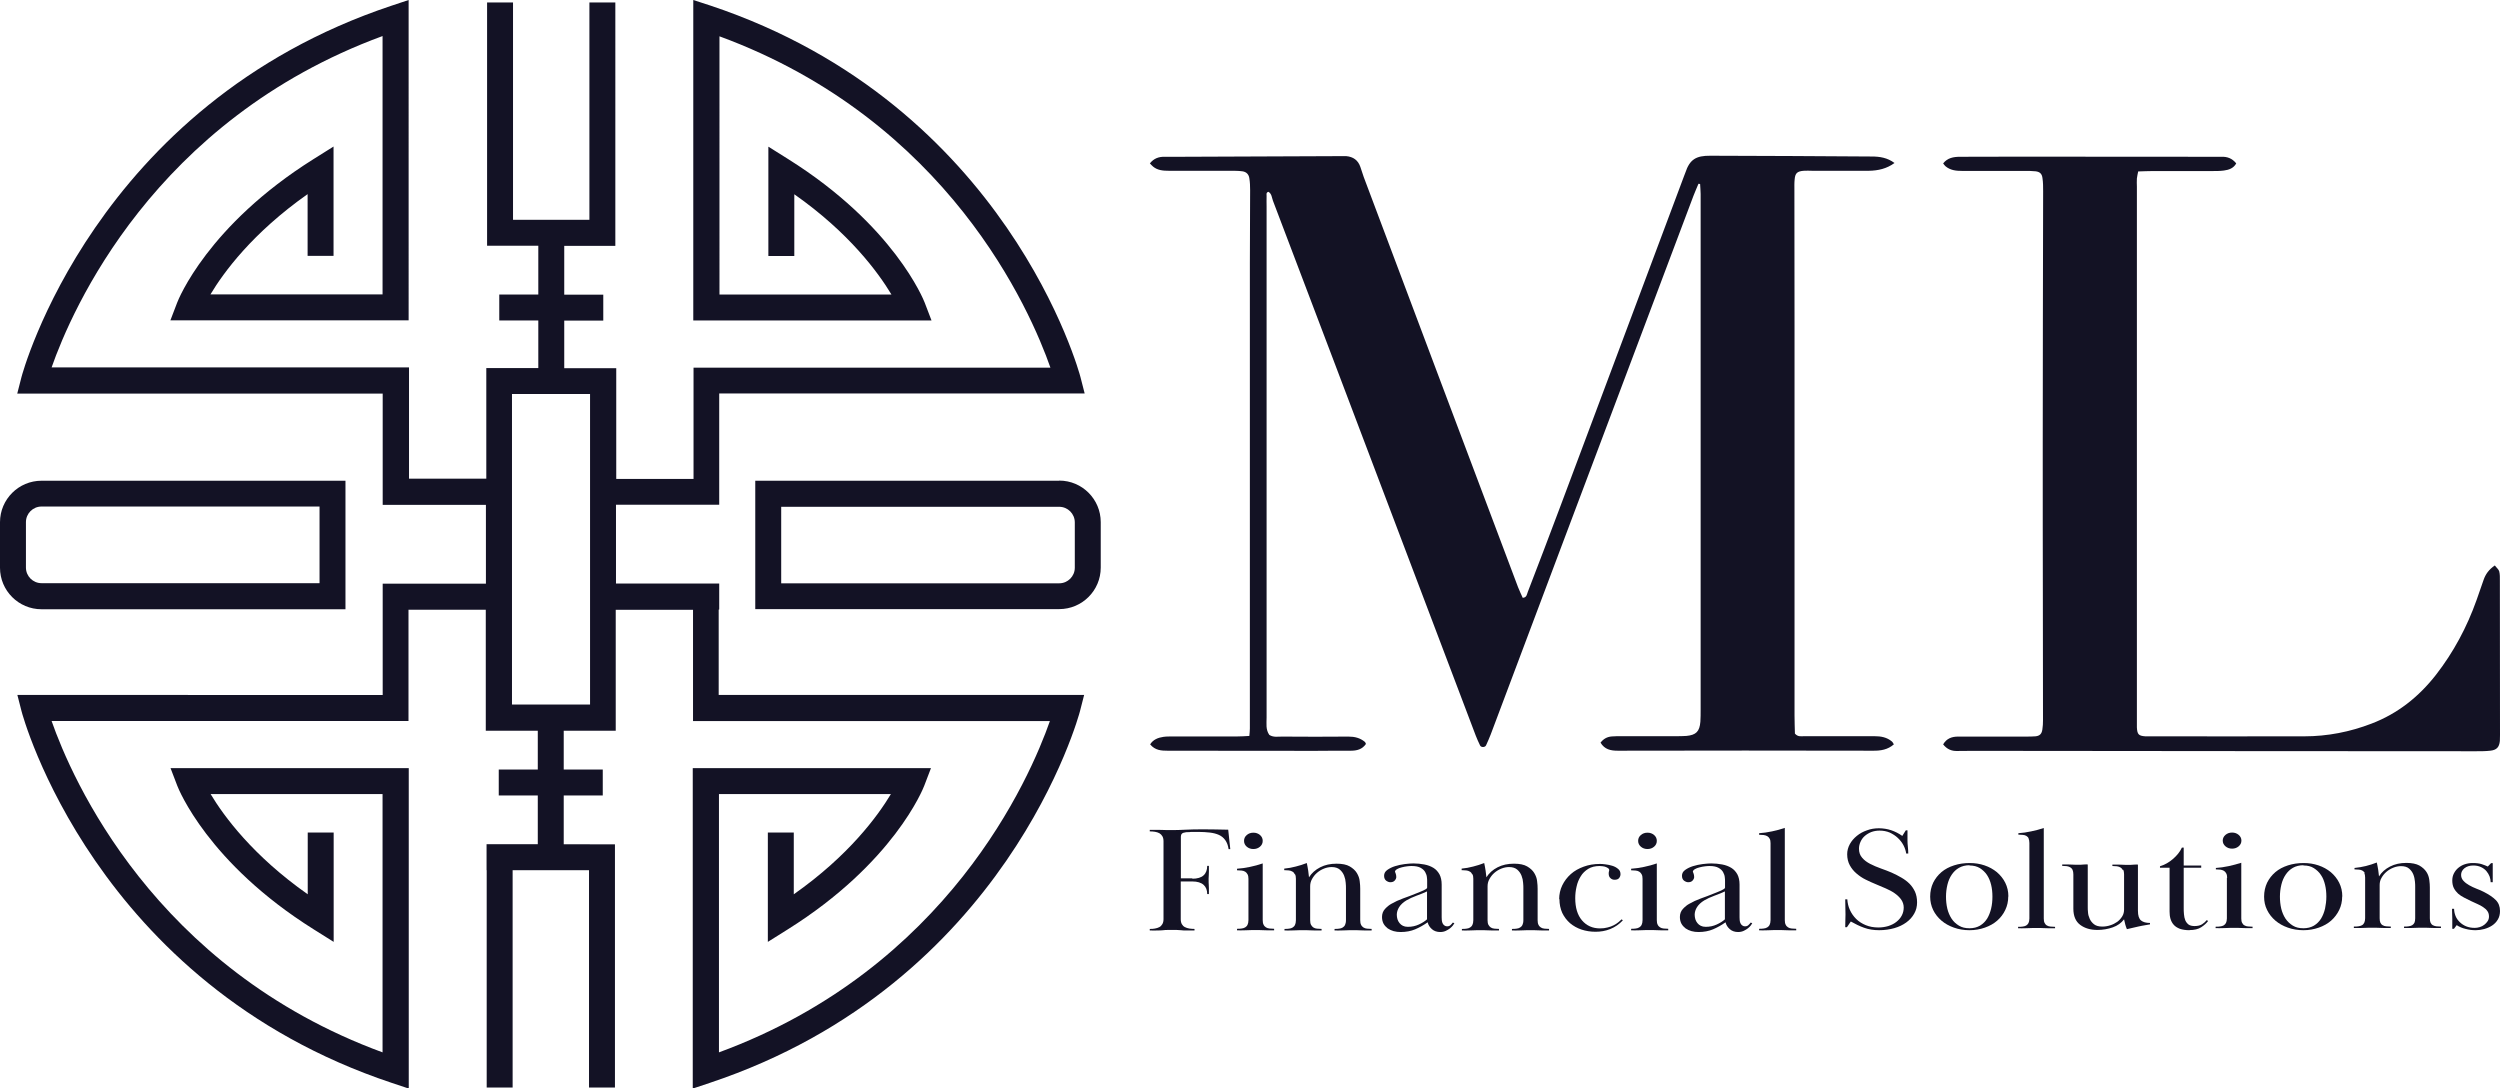 <svg xmlns="http://www.w3.org/2000/svg" id="Ebene_2" data-name="Ebene 2" viewBox="0 0 192.78 83.92"><defs><style>      .cls-1 {        fill: #131225;      }      .cls-1, .cls-2 {        stroke-width: 0px;      }      .cls-2 {        fill: #131224;      }    </style></defs><g id="Ebene_1-2" data-name="Ebene 1"><g><path class="cls-1" d="m81.68,37.07h-23.44v9.9h23.44c1.76,0,3.2-1.43,3.2-3.2v-3.51c0-1.76-1.43-3.2-3.2-3.2Zm1.2,6.71c0,.66-.54,1.2-1.2,1.2h-21.44v-5.9h21.44c.66,0,1.2.54,1.2,1.2v3.51Z"></path><path class="cls-1" d="m26.63,37.07H3.2c-1.76,0-3.2,1.43-3.2,3.2v3.51c0,1.76,1.43,3.2,3.2,3.2h23.44v-9.9Zm-2,7.9H3.2c-.66,0-1.2-.54-1.2-1.2v-3.51c0-.66.54-1.2,1.2-1.2h21.44v5.9Z"></path><path class="cls-1" d="m55.46,47h0v-2h-7.96v-6.08h7.96v-2h0v-6.58h28.18l-.32-1.25c-.05-.21-5.6-21.01-28.54-28.66L53.46,0v24.71h18.37l-.52-1.36c-.09-.24-2.37-5.96-10.53-11.08l-1.53-.96v8.43h2v-4.76c4.24,2.98,6.47,6.03,7.49,7.73h-13.26V2.8c17.66,6.49,23.99,21.18,25.52,25.55h-25.52s-2,0-2,0v8.58h-5.96v-8.54h-4.01v-3.67h3.01v-2h-3.01v-3.76h3.94V.19h-2v16.76h-5.89V.19h-2v18.76h3.95v3.76h-3.01v2h3.01v3.67h-4.01v8.53h-5.96v-8.58H3.98c1.53-4.37,7.86-19.06,25.52-25.55v19.92h-13.27c1.01-1.69,3.23-4.73,7.49-7.73v4.76h2v-8.43l-1.53.96c-8.17,5.12-10.44,10.84-10.53,11.08l-.52,1.36h18.37V0l-1.32.44C7.25,8.09,1.7,28.89,1.65,29.1l-.32,1.25h28.18v8.58h7.96v6.08h-7.96v2h0v6.58H1.34l.32,1.25c.05.21,5.6,21.01,28.54,28.66l1.32.44v-24.71H13.15l.52,1.36c.09.24,2.37,5.97,10.53,11.08l1.53.96v-8.43h-2v4.76c-4.24-2.98-6.47-6.03-7.49-7.73h13.26v19.92c-17.66-6.49-23.99-21.18-25.52-25.55h27.52v-8.58h5.96v9.33h4.01v2.99h-3.01v2h3.01v3.76h-3.95v2h.01v16.76h2v-16.76h5.89v16.76h2v-18.75h0s-3.95-.01-3.95-.01v-3.76h3.01v-2h-3.01v-2.99h4.01v-9.33h5.96v8.58h27.52c-1.53,4.37-7.86,19.06-25.52,25.55v-19.92h13.26c-1.02,1.7-3.25,4.75-7.49,7.73v-4.76h-2v8.43l1.53-.96c8.17-5.12,10.44-10.84,10.53-11.08l.52-1.36h-18.37v24.71l1.32-.44c22.94-7.65,28.49-28.45,28.54-28.66l.32-1.25h-28.18v-6.58Zm-9.96,7.33h-6.02v-23.95h6.02v23.95Z"></path></g><g><path class="cls-2" d="m130.96,14.2c-.12.3-.26.59-.37.89-3.43,9.09-6.85,18.18-10.27,27.27-1.79,4.76-3.58,9.52-5.37,14.28-.11.28-.23.56-.36.84-.08.16-.38.17-.46,0-.12-.24-.23-.5-.33-.75-2.1-5.52-4.19-11.05-6.28-16.57-3.12-8.23-6.23-16.46-9.36-24.68-.09-.24-.09-.54-.35-.69-.19.06-.14.2-.14.31-.01.27,0,.55,0,.82,0,7.96,0,15.91,0,23.87,0,5.18,0,10.36,0,15.55,0,.45-.08.92.21,1.33.31.2.65.13.98.13,1.71.01,3.42.02,5.12,0,.48,0,.9.1,1.27.41.04.04.06.1.08.16-.29.42-.7.52-1.18.52-.91-.01-1.83.01-2.74.01-3.78,0-7.56-.01-11.35-.01-.5,0-.98-.02-1.37-.49.23-.37.61-.52,1.03-.58.27-.04.55-.02.82-.03,1.62,0,3.23,0,4.85,0,.3,0,.6-.02.95-.04.02-.22.04-.4.04-.57,0-.24,0-.49,0-.73,0-11.71,0-23.41,0-35.12,0-1.89.02-3.78.02-5.67,0-.3-.01-.61-.06-.91-.04-.3-.23-.5-.54-.54-.3-.04-.61-.04-.91-.04-1.59,0-3.17,0-4.76,0-.43,0-.86-.03-1.21-.32-.09-.07-.17-.17-.25-.25.31-.39.69-.52,1.15-.51.46,0,.91,0,1.37,0,4.09-.02,8.17-.03,12.26-.05.12,0,.24,0,.36,0,.54.05.91.31,1.09.83.09.26.17.52.26.78,3.96,10.55,7.93,21.09,11.9,31.63.11.28.24.55.36.82.32-.02.32-.28.39-.45.83-2.16,1.66-4.32,2.47-6.49,3.2-8.52,6.38-17.05,9.58-25.58.03-.09.07-.17.1-.26.34-1.03.83-1.32,1.93-1.31,4.15,0,8.29.04,12.44.06.62,0,1.21.09,1.76.5-.6.44-1.27.59-1.97.6-1.46,0-2.93,0-4.39,0-.21,0-.43-.02-.64,0-.5.04-.66.18-.7.66-.03.27-.02.55-.02.82,0,3.47.01,6.95.01,10.42,0,10.03,0,20.06,0,30.09,0,.49.02.97.03,1.41.23.27.49.2.72.2,1.8,0,3.6,0,5.4,0,.51,0,.97.08,1.36.41.07.06.1.15.15.22-.47.41-1.01.5-1.62.49-6.56-.02-13.11-.01-19.67,0-.56,0-1.01-.1-1.33-.62.23-.3.51-.45.86-.48.24-.02.49-.02.73-.02,1.4,0,2.81,0,4.21,0,.27,0,.55,0,.82-.02.75-.07,1.02-.34,1.08-1.1.02-.3.02-.61.02-.91,0-13.26,0-26.52,0-39.78,0-.26-.03-.51-.04-.77-.04,0-.08-.01-.12-.02Z"></path><path class="cls-2" d="m192.38,43.6c.14.19.3.31.34.46.06.23.05.48.05.73,0,3.96,0,7.93.01,11.89,0,.15,0,.31-.01.46-.05.48-.25.7-.75.75-.36.04-.73.04-1.1.04-12.93,0-25.86-.02-38.79-.03-.4,0-.79,0-1.19.01-.46.02-.82-.15-1.1-.51.27-.46.67-.6,1.16-.6,1.74,0,3.48,0,5.22,0,.24,0,.49,0,.73-.02.33-.03.49-.18.54-.52.04-.24.05-.49.05-.73,0-2.9,0-5.79-.01-8.69,0-4.21-.02-8.41-.01-12.62,0-6.49.02-12.98.03-19.48,0-.33,0-.67-.05-1-.04-.34-.2-.49-.53-.53-.27-.03-.55-.03-.82-.03-1.62,0-3.23,0-4.85,0-.47,0-.92-.05-1.29-.37-.07-.06-.11-.14-.17-.21.34-.43.8-.51,1.31-.51,1.49,0,2.99-.01,4.48-.01,5.09,0,10.19,0,15.28.01.12,0,.24,0,.37,0,.45-.02.84.11,1.16.51-.2.37-.56.5-.95.55-.3.04-.61.04-.91.04-1.52,0-3.05,0-4.57,0-.36,0-.73.02-1.13.03-.04.2-.08.37-.1.54-.02.21,0,.43,0,.64,0,13.63,0,27.25,0,40.88,0,.27,0,.55,0,.82.03.54.14.64.65.68.12,0,.24,0,.37,0,3.96,0,7.93.01,11.89,0,1.78,0,3.52-.34,5.18-.98,2.02-.77,3.65-2.07,4.97-3.76,1.36-1.75,2.39-3.68,3.13-5.76.18-.52.36-1.03.54-1.55.15-.44.4-.81.89-1.14Z"></path></g><g><g><path class="cls-2" d="m91.94,67.76c.39,0,.69-.09.87-.26.19-.17.28-.42.28-.73h.13c0,.18,0,.32,0,.44,0,.12,0,.21-.01.29,0,.08,0,.14-.01.2s0,.11,0,.18,0,.12,0,.17c0,.05,0,.11.01.18,0,.07,0,.17.01.28,0,.11,0,.26,0,.43h-.13c0-.3-.09-.54-.28-.71-.19-.17-.48-.26-.87-.26h-.89v2.91c0,.16.03.29.09.39.06.1.13.17.23.22.1.05.21.09.34.11.13.02.26.03.4.03v.12c-.26,0-.47,0-.63,0-.16,0-.29,0-.41-.02-.11,0-.22-.01-.32-.02-.1,0-.22,0-.36,0-.15,0-.27,0-.37,0-.1,0-.2,0-.32.02s-.25.01-.41.02-.37,0-.63,0v-.12c.14,0,.27,0,.4-.03.13-.02.24-.06.34-.11.1-.05.17-.13.23-.23.06-.1.09-.23.09-.39v-6c0-.16-.03-.29-.09-.39-.06-.1-.13-.17-.23-.23-.1-.05-.21-.09-.34-.11-.13-.02-.26-.03-.4-.03v-.12c.26,0,.47,0,.63,0s.29,0,.41.01c.11,0,.22,0,.32.01.1,0,.22,0,.36,0,.3,0,.64-.01,1.02-.03.38-.02.84-.03,1.37-.03.35,0,.67,0,.97.01.29,0,.62.02.97.02l.16,1.5h-.13c-.04-.29-.13-.52-.26-.7-.13-.18-.29-.31-.49-.4-.2-.09-.44-.15-.7-.18-.27-.03-.56-.05-.89-.05-.08,0-.17,0-.26,0h-.29c-.1.02-.19.02-.27.02-.08,0-.15,0-.19.02-.22.02-.33.13-.33.32v3.22h.89Z"></path><path class="cls-2" d="m96.27,67.77c0-.15-.02-.26-.07-.35s-.11-.16-.18-.2c-.08-.05-.17-.08-.28-.09-.11-.01-.22-.02-.35-.02v-.12c.32-.02.65-.07.99-.14.34-.07.67-.16.99-.27v4.37c0,.15.02.27.07.36.04.09.11.15.18.2.08.05.17.08.28.09.11.01.22.02.35.02v.12c-.21,0-.38,0-.51,0-.13,0-.24,0-.34-.01-.1,0-.19,0-.28-.01-.09,0-.19,0-.3,0-.12,0-.23,0-.31,0-.08,0-.17,0-.27.01-.1,0-.21,0-.34.01s-.3,0-.51,0v-.12c.13,0,.25,0,.35-.02.1-.01.2-.04.28-.09.08-.05.14-.11.18-.2.04-.08.07-.2.07-.36v-3.19Zm.38-3.56c.2,0,.37.06.51.18.14.12.21.27.21.45s-.07.33-.21.45-.31.18-.51.18-.37-.06-.51-.18-.21-.27-.21-.45.07-.33.21-.45c.14-.12.31-.18.51-.18Z"></path><path class="cls-2" d="m99.84,67.41c-.04-.09-.1-.16-.18-.2-.08-.05-.17-.08-.28-.09-.11-.01-.22-.02-.35-.02v-.12c.31-.03.6-.08.89-.16.28-.07.57-.16.85-.27.04.19.08.39.11.6.03.2.05.37.06.5.2-.32.49-.58.86-.77.37-.19.79-.28,1.27-.28.43,0,.77.07,1.01.21.24.14.43.31.55.51.12.2.2.41.22.63.03.22.04.41.04.58v2.43c0,.15.02.27.07.36.04.09.11.15.18.2.08.05.17.08.28.09.11.01.22.02.35.02v.12c-.21,0-.38,0-.51,0-.13,0-.24,0-.34-.01-.1,0-.19,0-.28-.01-.09,0-.19,0-.3,0-.12,0-.23,0-.31,0-.08,0-.17,0-.27.01-.1,0-.21,0-.34.01s-.3,0-.51,0v-.12c.13,0,.25,0,.35-.02.11-.01.2-.04.28-.09.08-.05.14-.11.18-.2s.07-.2.07-.36v-2.48c0-.09,0-.23-.02-.41-.01-.18-.05-.36-.12-.54-.07-.18-.18-.34-.33-.47-.15-.13-.36-.2-.63-.2-.2,0-.4.04-.6.12-.2.08-.38.19-.54.33-.16.14-.28.3-.38.48-.1.18-.14.36-.14.56v2.61c0,.15.02.27.07.36s.11.15.18.2c.08.05.17.08.28.09.11.01.22.02.35.02v.12c-.21,0-.38,0-.51,0-.13,0-.25,0-.34-.01-.1,0-.19,0-.28-.01-.09,0-.19,0-.3,0-.12,0-.23,0-.31,0-.08,0-.17,0-.27.01-.1,0-.21,0-.34.01s-.3,0-.51,0v-.12c.13,0,.25,0,.35-.02.11-.01.2-.04.28-.09.08-.05.14-.11.18-.2.04-.08.07-.2.07-.36v-3.2c0-.15-.02-.26-.07-.35Z"></path><path class="cls-2" d="m108.89,66.78c-.09,0-.21,0-.35.02-.15.02-.3.04-.44.08-.14.03-.27.08-.37.14-.1.06-.16.13-.16.2,0,.02.02.06.05.13.03.07.05.17.05.28,0,.09-.04.18-.12.27-.08.09-.19.13-.34.13-.1,0-.21-.04-.32-.12-.1-.08-.16-.2-.16-.38s.08-.33.25-.45c.17-.12.37-.22.6-.29.24-.07.48-.13.74-.16.26-.03.48-.05.66-.05.3,0,.58.03.85.08.27.05.5.14.7.26.2.12.35.29.47.5.11.21.17.47.17.79v2.53c0,.06,0,.13.01.21,0,.08.03.15.05.22.03.07.07.13.13.18.06.05.14.08.24.08s.19-.03.26-.1c.07-.07.13-.13.17-.19l.12.05s-.05.09-.11.17c-.06.07-.13.15-.22.22-.09.07-.2.14-.33.2-.13.06-.27.09-.43.09-.25,0-.47-.07-.64-.22s-.28-.32-.33-.53c-.31.22-.63.4-.96.54-.33.14-.71.21-1.12.21-.19,0-.37-.02-.55-.07-.17-.05-.32-.12-.45-.21-.13-.1-.24-.22-.32-.36-.08-.15-.12-.32-.12-.52,0-.25.08-.46.24-.63.16-.17.32-.3.49-.39.26-.15.56-.29.89-.41s.67-.24,1-.38c.1-.04.2-.08.3-.12s.2-.08.28-.12c.08-.04.15-.08.2-.11.05-.03.08-.07.08-.11v-.49c0-.08,0-.18-.02-.31-.01-.13-.06-.26-.13-.39-.07-.13-.19-.24-.35-.33-.16-.09-.39-.14-.68-.14Zm1.17,1.95c-.25.12-.53.23-.83.34-.3.11-.56.23-.78.36-.25.15-.44.33-.56.52-.12.19-.18.39-.18.59,0,.12.02.23.05.34.03.11.09.21.16.3.07.09.16.16.26.21s.23.08.38.08c.31,0,.59-.06.85-.18.26-.12.47-.25.63-.4v-2.16Z"></path><path class="cls-2" d="m113.52,67.41c-.04-.09-.1-.16-.18-.2-.08-.05-.17-.08-.28-.09-.11-.01-.22-.02-.35-.02v-.12c.31-.03.6-.08.89-.16.28-.07.57-.16.85-.27.04.19.08.39.11.6.03.2.05.37.06.5.2-.32.49-.58.86-.77.37-.19.79-.28,1.27-.28.43,0,.77.07,1.01.21.24.14.43.31.55.51.12.2.2.41.22.63.03.22.04.41.04.58v2.43c0,.15.02.27.07.36.04.09.11.15.18.2.08.05.17.08.28.09.11.01.22.02.35.02v.12c-.21,0-.38,0-.51,0-.13,0-.24,0-.34-.01-.1,0-.19,0-.28-.01-.09,0-.19,0-.3,0-.12,0-.23,0-.31,0-.08,0-.17,0-.27.01-.1,0-.21,0-.34.01s-.3,0-.51,0v-.12c.13,0,.25,0,.35-.02.11-.01.2-.04.28-.09.08-.05.14-.11.18-.2s.07-.2.07-.36v-2.48c0-.09,0-.23-.02-.41-.01-.18-.05-.36-.12-.54-.07-.18-.18-.34-.33-.47-.15-.13-.36-.2-.63-.2-.2,0-.4.04-.6.12-.2.08-.38.19-.54.33-.16.14-.28.3-.38.48-.1.18-.14.36-.14.56v2.61c0,.15.02.27.07.36s.11.15.18.2c.08.05.17.08.28.09.11.01.22.02.35.02v.12c-.21,0-.38,0-.51,0-.13,0-.25,0-.34-.01-.1,0-.19,0-.28-.01-.09,0-.19,0-.3,0-.12,0-.23,0-.31,0-.08,0-.17,0-.27.01-.1,0-.21,0-.34.01s-.3,0-.51,0v-.12c.13,0,.25,0,.35-.02.11-.01.2-.04.28-.09.08-.05.14-.11.18-.2.04-.08.07-.2.07-.36v-3.2c0-.15-.02-.26-.07-.35Z"></path><path class="cls-2" d="m120.23,69.35c0-.39.08-.75.24-1.08s.38-.62.66-.87.61-.43.99-.57c.38-.14.79-.21,1.24-.21.1,0,.25,0,.43.03.18.02.36.06.53.11.17.05.32.13.45.24.13.1.19.24.19.41,0,.11-.04.21-.11.3s-.19.13-.35.13c-.12,0-.23-.04-.32-.13-.09-.08-.13-.2-.13-.34,0-.06,0-.12.02-.18s.02-.09.02-.1c0-.05-.02-.09-.07-.13-.05-.04-.11-.07-.18-.1-.07-.03-.15-.05-.24-.06-.08-.01-.16-.02-.24-.02-.35,0-.65.07-.89.22-.24.15-.44.34-.58.58-.15.24-.26.51-.32.8-.07.29-.1.59-.1.88,0,.73.17,1.3.52,1.71s.81.62,1.39.62c.21,0,.4-.02.58-.07.18-.04.33-.1.47-.17.14-.07.26-.15.36-.23.1-.08.19-.16.26-.23l.09.08c-.28.3-.6.52-.97.67s-.75.21-1.14.21-.74-.06-1.08-.17c-.33-.11-.63-.28-.88-.49-.25-.22-.45-.48-.6-.79-.14-.31-.22-.67-.22-1.08Z"></path><path class="cls-2" d="m126.66,67.77c0-.15-.02-.26-.07-.35s-.11-.16-.18-.2c-.08-.05-.17-.08-.28-.09-.11-.01-.22-.02-.35-.02v-.12c.32-.02.65-.07.99-.14.34-.07.67-.16.99-.27v4.37c0,.15.02.27.07.36.04.09.11.15.18.2.08.05.17.08.28.09.11.01.22.02.35.02v.12c-.21,0-.38,0-.51,0-.13,0-.24,0-.34-.01-.1,0-.19,0-.28-.01-.09,0-.19,0-.3,0-.12,0-.23,0-.31,0-.08,0-.17,0-.27.01-.1,0-.21,0-.34.01s-.3,0-.51,0v-.12c.13,0,.25,0,.35-.02.1-.01.2-.04.28-.09.08-.05.14-.11.18-.2.04-.08.07-.2.07-.36v-3.19Zm.38-3.56c.2,0,.37.06.51.18.14.12.21.27.21.45s-.07.33-.21.45-.31.18-.51.18-.37-.06-.51-.18-.21-.27-.21-.45.07-.33.21-.45c.14-.12.31-.18.51-.18Z"></path><path class="cls-2" d="m131.86,66.78c-.09,0-.21,0-.35.02-.15.02-.3.04-.44.08-.14.03-.27.08-.37.14-.1.06-.16.13-.16.2,0,.02.02.06.05.13.03.07.05.17.05.28,0,.09-.04.18-.12.27-.08.09-.19.13-.34.13-.1,0-.21-.04-.32-.12-.1-.08-.16-.2-.16-.38s.08-.33.25-.45c.17-.12.37-.22.6-.29.24-.07.48-.13.74-.16.26-.03.48-.05.66-.05.3,0,.58.03.85.08.27.05.5.14.7.26.2.12.35.29.47.5.11.21.17.47.17.79v2.53c0,.06,0,.13.01.21,0,.08.03.15.05.22.03.07.07.13.13.18.06.05.14.08.24.08s.19-.03.26-.1c.07-.07.13-.13.17-.19l.12.05s-.05.09-.11.17c-.06.07-.13.15-.22.22-.09.07-.2.14-.33.2-.13.06-.27.09-.43.09-.25,0-.47-.07-.64-.22s-.28-.32-.33-.53c-.31.22-.63.4-.96.54-.33.14-.71.21-1.12.21-.19,0-.37-.02-.55-.07-.17-.05-.32-.12-.45-.21-.13-.1-.24-.22-.32-.36-.08-.15-.12-.32-.12-.52,0-.25.08-.46.24-.63.16-.17.32-.3.49-.39.26-.15.56-.29.89-.41s.67-.24,1-.38c.1-.04.2-.08.3-.12s.2-.08.28-.12c.08-.04.15-.08.2-.11.05-.03.08-.07.08-.11v-.49c0-.08,0-.18-.02-.31-.01-.13-.06-.26-.13-.39-.07-.13-.19-.24-.35-.33-.16-.09-.39-.14-.68-.14Zm1.17,1.95c-.25.12-.53.23-.83.34-.3.11-.56.23-.78.36-.25.15-.44.33-.56.52-.12.19-.18.39-.18.59,0,.12.02.23.05.34.03.11.09.21.16.3.07.09.16.16.26.21s.23.08.38.08c.31,0,.59-.06.85-.18.26-.12.47-.25.63-.4v-2.16Z"></path><path class="cls-2" d="m136.46,64.68c-.04-.09-.11-.16-.18-.2-.08-.05-.17-.07-.28-.09-.11-.01-.22-.02-.35-.02v-.12c.32-.02.65-.07.99-.14.34-.07.67-.16.99-.27v7.11c0,.15.02.27.07.36.04.09.11.15.18.2.08.05.17.08.28.09.11.01.22.02.35.02v.12c-.21,0-.38,0-.51,0-.13,0-.24,0-.34-.01-.1,0-.19,0-.28-.01-.09,0-.19,0-.3,0-.12,0-.23,0-.31,0-.08,0-.17,0-.27.01-.1,0-.21,0-.34.01s-.3,0-.51,0v-.12c.13,0,.25,0,.35-.02.1-.01.2-.04.28-.09.08-.05.14-.11.18-.2.04-.08.07-.2.07-.36v-5.93c0-.15-.02-.26-.07-.35Z"></path></g><g><path class="cls-2" d="m147.09,64.41c0,.14,0,.28,0,.41,0,.14.01.31.03.49.02.18.03.35.03.51h-.16c-.03-.22-.1-.43-.21-.64-.11-.21-.26-.4-.44-.57-.18-.17-.39-.3-.62-.41-.24-.1-.5-.15-.79-.15-.23,0-.44.04-.63.11-.2.08-.36.18-.5.3-.14.12-.25.27-.33.45-.08.17-.12.35-.12.54,0,.28.08.51.25.7.16.19.37.34.62.47.25.13.52.24.82.35.29.1.57.21.83.32.27.12.52.25.76.39.24.14.44.29.62.47.17.17.31.38.42.61.1.23.16.5.16.82s-.07.61-.22.87c-.15.27-.35.49-.61.68-.26.19-.57.34-.92.44s-.75.16-1.17.16-.82-.06-1.17-.19c-.34-.12-.68-.29-1.02-.48l-.3.44h-.13c0-.23,0-.42.01-.56,0-.14.01-.28.01-.43s0-.33-.01-.52c0-.19-.01-.4-.01-.64h.16c.02.29.08.56.2.82.12.26.28.49.48.69s.45.36.74.48c.29.12.61.18.98.18.27,0,.52-.04.76-.11.24-.08.45-.18.62-.32.18-.14.32-.3.42-.49.1-.19.15-.4.15-.62s-.07-.44-.2-.62c-.13-.18-.3-.34-.5-.48-.2-.14-.43-.26-.68-.37-.25-.11-.49-.21-.73-.31-.28-.11-.55-.24-.82-.37s-.51-.3-.72-.48c-.21-.18-.38-.39-.51-.63-.13-.24-.2-.52-.2-.85,0-.27.07-.53.2-.77.13-.24.31-.45.54-.64s.49-.33.78-.43c.29-.11.6-.16.92-.16s.65.05.95.15c.3.1.59.25.86.44l.27-.43h.13c0,.13,0,.26,0,.4Z"></path><path class="cls-2" d="m154.86,69.13c0,.38-.08.73-.23,1.04-.15.32-.36.59-.62.82s-.58.41-.95.54c-.37.13-.77.2-1.19.2s-.84-.07-1.2-.2c-.37-.13-.69-.31-.96-.54s-.49-.51-.64-.82-.23-.66-.23-1.03c0-.39.08-.75.23-1.07.16-.32.37-.59.64-.82.27-.23.6-.4.97-.52.37-.12.77-.18,1.2-.18s.79.06,1.15.18c.36.12.68.3.95.52.27.23.49.5.65.82.16.32.24.67.24,1.06Zm-2.99-2.41c-.31,0-.58.07-.81.2s-.41.31-.56.53c-.15.22-.26.48-.33.77-.07.29-.11.6-.11.92s.03.62.1.92c.07.29.18.55.33.78s.34.4.57.54c.23.14.49.2.81.2s.58-.07.81-.2c.23-.14.41-.32.55-.54.14-.23.24-.49.31-.78.07-.29.1-.6.1-.92s-.03-.62-.1-.91c-.07-.29-.18-.55-.32-.76s-.33-.39-.55-.53c-.22-.13-.48-.2-.79-.2Z"></path><path class="cls-2" d="m156.44,64.66c-.04-.09-.1-.15-.18-.2-.08-.05-.17-.07-.27-.08-.1-.01-.22-.02-.35-.02v-.11c.32-.02.65-.07.98-.14.33-.07.66-.15.98-.26v6.98c0,.15.02.27.07.35.04.08.1.15.18.19.08.05.17.07.27.08.1.01.22.02.35.02v.11c-.21,0-.38,0-.51,0s-.24,0-.34-.01c-.1,0-.19,0-.27-.01-.09,0-.19,0-.3,0-.12,0-.22,0-.31,0-.08,0-.17,0-.27.01-.1,0-.21,0-.34.01s-.3,0-.51,0v-.11c.13,0,.25,0,.35-.02.1-.01.2-.04.27-.08.08-.05.14-.11.18-.19.04-.08.07-.2.07-.35v-5.82c0-.14-.02-.26-.07-.35Z"></path><path class="cls-2" d="m163.69,67.09c-.04-.09-.1-.15-.18-.2-.08-.05-.17-.07-.27-.09-.1-.01-.22-.02-.35-.02v-.11c.18,0,.33,0,.45,0,.12,0,.22,0,.3.01.08,0,.16,0,.23.01.07,0,.15,0,.25,0,.08,0,.14,0,.19,0s.1,0,.15-.01c.05,0,.11,0,.17-.01s.14,0,.23,0v3.56c0,.37.08.62.24.75.16.13.39.19.69.19v.11c-.11.02-.25.05-.4.07s-.31.06-.47.09c-.16.03-.32.07-.48.11-.16.04-.3.07-.43.1-.09-.2-.16-.46-.22-.76-.21.28-.5.49-.87.62-.37.13-.77.2-1.18.2-.54,0-.98-.13-1.33-.39-.35-.26-.53-.68-.53-1.25v-2.64c0-.14-.02-.26-.06-.35-.04-.09-.1-.15-.18-.2-.08-.05-.17-.07-.27-.09-.1-.01-.22-.02-.35-.02v-.11c.18,0,.33,0,.44,0,.11,0,.21,0,.29.01.09,0,.17,0,.25.01.08,0,.18,0,.3,0,.06,0,.11,0,.16,0s.09,0,.14-.01c.05,0,.1,0,.16-.01s.14,0,.23,0v3.3c0,.1,0,.23.02.4.01.17.06.33.13.49.07.16.18.3.33.42s.36.18.64.18c.21,0,.41-.03.62-.1.2-.06.38-.16.54-.27.16-.12.28-.26.38-.42s.14-.34.14-.53v-2.71c0-.14-.02-.26-.06-.35Z"></path><path class="cls-2" d="m168.85,71.73c-.3,0-.56-.04-.76-.11-.2-.08-.36-.18-.47-.31-.12-.13-.2-.29-.25-.46s-.07-.36-.07-.56v-3.38h-.74v-.11c.36-.11.7-.3,1.01-.57.31-.27.54-.56.68-.87h.14v1.38h1.35v.17h-1.35v3.08c0,.17,0,.34.02.51.01.17.05.32.1.46.06.14.14.24.25.33.11.08.27.12.47.12.24,0,.44-.05.58-.14s.26-.2.36-.32l.1.07c-.12.17-.3.33-.53.48-.23.15-.53.22-.9.22Z"></path><path class="cls-2" d="m171.74,67.7c0-.14-.02-.26-.07-.35s-.1-.15-.18-.2c-.08-.05-.17-.07-.27-.09-.1-.01-.22-.02-.35-.02v-.11c.32-.02.65-.07.98-.14.33-.07.66-.16.98-.26v4.29c0,.15.02.27.07.35.04.08.1.15.18.19.08.05.17.07.27.08.1.01.22.02.35.02v.11c-.21,0-.38,0-.51,0s-.24,0-.34-.01c-.1,0-.19,0-.27-.01-.09,0-.19,0-.3,0-.12,0-.22,0-.31,0-.08,0-.17,0-.27.01-.1,0-.21,0-.34.01s-.3,0-.51,0v-.11c.13,0,.25,0,.35-.02.1-.01.2-.04.27-.08.08-.05.14-.11.18-.19.04-.08.07-.2.07-.35v-3.13Zm.38-3.5c.2,0,.37.06.51.18.14.12.21.27.21.44s-.07.32-.21.44c-.14.12-.31.18-.51.18s-.37-.06-.51-.18-.21-.27-.21-.44.07-.32.21-.44c.14-.12.31-.18.51-.18Z"></path><path class="cls-2" d="m180.61,69.13c0,.38-.08.73-.23,1.04s-.36.59-.62.82-.58.41-.95.54c-.37.13-.77.2-1.19.2s-.84-.07-1.2-.2c-.37-.13-.69-.31-.96-.54s-.49-.51-.64-.82c-.16-.32-.23-.66-.23-1.03,0-.39.08-.75.23-1.07.16-.32.37-.59.64-.82.27-.23.6-.4.97-.52.37-.12.77-.18,1.2-.18s.79.06,1.15.18c.36.12.68.3.95.52.27.23.49.5.65.82.16.32.24.67.24,1.06Zm-2.99-2.41c-.31,0-.58.07-.81.2s-.41.31-.56.53c-.15.22-.26.48-.33.77-.07.29-.11.6-.11.92s.03.62.1.92c.07.29.18.55.33.78.15.22.34.4.57.54.23.14.49.2.81.2s.58-.07.81-.2c.23-.14.41-.32.55-.54.14-.23.24-.49.31-.78.06-.29.1-.6.1-.92s-.03-.62-.1-.91c-.07-.29-.17-.55-.32-.76-.14-.22-.33-.39-.55-.53s-.48-.2-.79-.2Z"></path><path class="cls-2" d="m182.36,67.34c-.04-.09-.1-.15-.18-.2-.08-.05-.17-.07-.27-.08-.1-.01-.22-.02-.35-.02v-.11c.3-.03.6-.08.88-.15.28-.07.56-.16.84-.27.04.19.08.38.11.58.03.2.05.36.06.49.2-.32.48-.57.85-.76.37-.19.79-.28,1.26-.28.42,0,.76.07,1,.2.24.14.42.3.55.5s.19.4.22.62c.03.22.04.41.04.57v2.38c0,.15.02.27.06.35.04.08.1.15.18.19s.17.07.27.08c.1.01.22.02.35.02v.11c-.21,0-.38,0-.51,0s-.24,0-.34-.01c-.1,0-.19,0-.27-.01-.09,0-.19,0-.3,0-.12,0-.22,0-.31,0-.08,0-.17,0-.27.01-.1,0-.21,0-.34.01-.13,0-.3,0-.51,0v-.11c.13,0,.25,0,.35-.02.1-.01.19-.04.27-.08.08-.05.14-.11.18-.19s.06-.2.06-.35v-2.44c0-.09,0-.22-.02-.4s-.05-.35-.12-.53c-.07-.18-.18-.33-.33-.46-.15-.13-.36-.19-.62-.19-.2,0-.4.04-.6.12-.2.08-.38.19-.53.32-.16.14-.28.29-.38.47-.1.17-.14.36-.14.55v2.56c0,.15.02.27.06.35s.1.15.18.19c.08.05.17.07.27.08.1.01.22.02.35.02v.11c-.21,0-.38,0-.51,0s-.24,0-.34-.01c-.1,0-.19,0-.27-.01-.09,0-.19,0-.3,0-.12,0-.22,0-.31,0-.08,0-.17,0-.27.01-.1,0-.21,0-.34.01-.13,0-.3,0-.51,0v-.11c.13,0,.25,0,.35-.02.1-.01.19-.04.27-.08s.14-.11.18-.19c.04-.08.07-.2.07-.35v-3.14c0-.14-.02-.26-.07-.35Z"></path><path class="cls-2" d="m192.22,66.55c0,.14,0,.26,0,.35,0,.09,0,.19,0,.3s0,.23,0,.38c0,.15,0,.3,0,.45h-.16c0-.14-.03-.29-.08-.44-.06-.15-.14-.29-.25-.42-.11-.13-.25-.23-.42-.31-.17-.08-.37-.12-.59-.12-.28,0-.5.07-.68.21-.17.14-.26.31-.26.51,0,.18.06.33.18.46.12.13.26.24.44.34s.36.19.57.27.4.16.57.25c.39.2.69.4.91.62.22.22.33.5.33.85,0,.26-.06.48-.17.66-.11.19-.26.34-.44.46-.18.12-.39.21-.61.27s-.45.09-.66.09c-.25,0-.51-.03-.77-.1-.26-.06-.49-.16-.69-.29l-.21.28h-.13c0-.17,0-.31,0-.42,0-.11,0-.23,0-.36s0-.25-.01-.36c0-.11-.01-.25-.01-.4h.16c0,.19.04.37.11.55.07.18.18.33.32.47s.31.25.5.33c.2.08.41.12.66.12.13,0,.26-.02.39-.06.13-.04.25-.1.35-.18.1-.08.19-.17.26-.28.07-.11.1-.23.1-.36,0-.16-.04-.3-.12-.41-.08-.12-.19-.22-.33-.31-.13-.09-.28-.17-.44-.24-.16-.07-.32-.15-.48-.22-.18-.09-.36-.18-.54-.27-.18-.09-.33-.19-.47-.31-.13-.12-.24-.26-.33-.43-.08-.16-.12-.36-.12-.58,0-.2.04-.39.13-.56.09-.17.2-.31.35-.43.15-.12.31-.21.5-.27.19-.06.38-.09.59-.09.29,0,.53.03.71.09.18.06.33.12.46.18l.25-.26h.12Z"></path></g></g></g></svg>